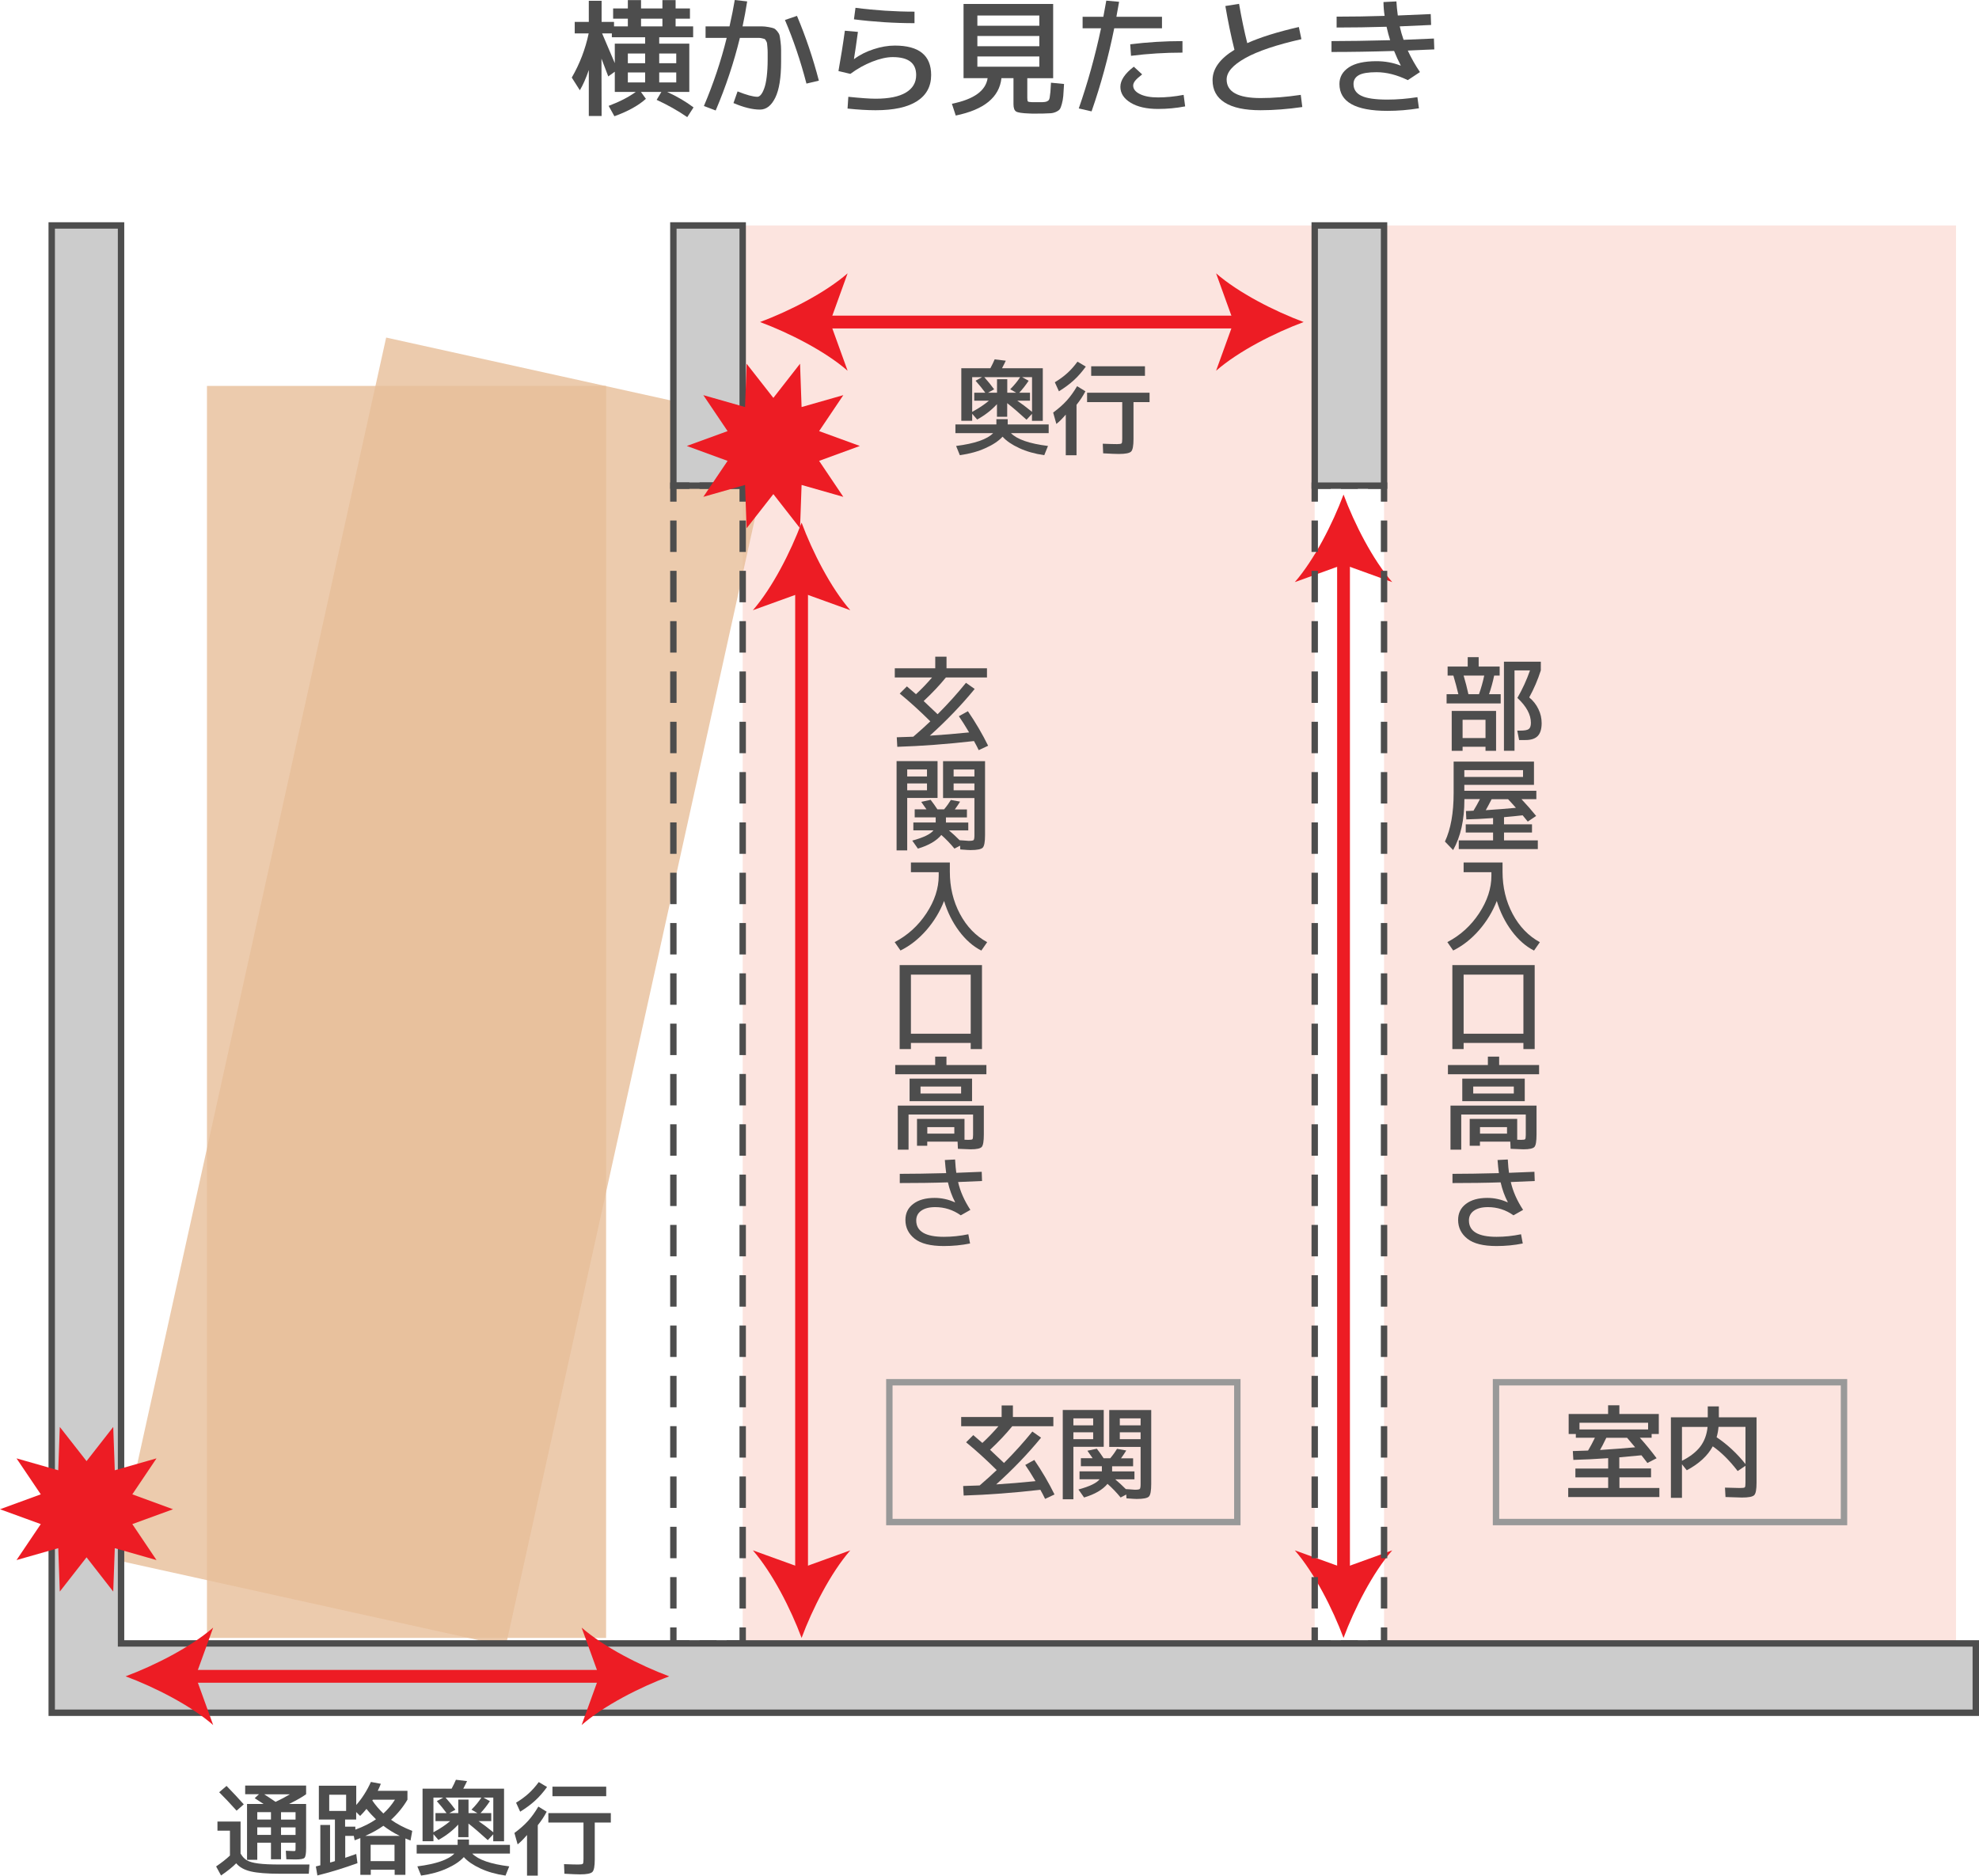 <?xml version="1.0" encoding="UTF-8"?><svg xmlns="http://www.w3.org/2000/svg" viewBox="0 0 309.15 293.02"><defs><style>.cls-1{fill:#ed1c24;}.cls-2{fill:#fce4df;}.cls-3{fill:#999;}.cls-4{fill:#ccc;}.cls-5{fill:#4d4d4d;}.cls-6{fill:#e7be99;mix-blend-mode:multiply;opacity:.8;}.cls-7{isolation:isolate;}</style></defs><g class="cls-7"><g id="_レイヤー_2"><g id="_レイヤー_1-2"><path class="cls-5" d="m99.32,14.36h-3.28v-3.16l-1.02.74c-.13-.37-.49-1.3-1.06-2.78l.02,8.96h-2v-7.18c-.43,1.25-.89,2.31-1.4,3.16l-1.26-1.98c1.25-2.17,2.13-4.47,2.64-6.9h-2.18v-1.8h2.2V.12h2v3.3h1.94v.7h2.16v-1.2h-2.3v-1.6h2.3V.02h2.06v1.3h3.34V.02h2.06v1.3h2.24v1.6h-2.24v1.2h2.74v1.7h-5.3v1h4.7v7.54h-3.46c1.59.73,2.96,1.54,4.12,2.42l-.98,1.52c-1.47-1.01-3.06-1.91-4.78-2.7l.74-1.24h-3.2l.78,1.08c-1.17,1.05-2.81,1.96-4.92,2.72l-.9-1.62c1.71-.64,3.12-1.37,4.24-2.18Zm1.46-8.54h-5.2v-.6h-1.52c.61,1.43,1.27,2.97,1.98,4.64v-3.04h4.74v-1Zm0,2.54h-2.7v1.52h2.7v-1.52Zm-2.7,4.52h2.7v-1.56h-2.7v1.56Zm2.06-9.96v1.2h3.34v-1.2h-3.34Zm2.84,6.96h2.66v-1.52h-2.66v1.52Zm0,1.44v1.56h2.66v-1.56h-2.66Z"/><path class="cls-5" d="m114.78,0l1.94.22c-.2,1.29-.44,2.59-.72,3.9h2.99c.33,0,.69.04,1.08.11s.67.14.82.2c.15.06.33.21.52.44s.31.44.36.63c.05.19.1.52.16,1,.06.48.09.92.09,1.32v1.8c0,2.52-.3,4.4-.91,5.64-.61,1.24-1.4,1.86-2.39,1.86-1.17,0-2.55-.34-4.14-1.02l.64-1.82c1.4.56,2.43.84,3.1.84.19,0,.37-.11.56-.34.19-.23.36-.57.52-1.02s.29-1.06.38-1.83c.09-.77.14-1.64.14-2.61v-1.14c0-.23-.01-.5-.04-.82-.03-.32-.05-.53-.06-.62-.01-.09-.07-.22-.16-.38-.09-.16-.17-.25-.22-.27-.05-.02-.18-.05-.37-.1s-.36-.07-.49-.07h-3c-.95,3.88-2.21,7.66-3.78,11.34l-1.84-.7c1.48-3.48,2.67-7.03,3.56-10.64h-3.3v-1.8h3.74c.35-1.55.62-2.92.82-4.12Zm7.84,3.12l1.88-.64c1.37,3.25,2.51,6.63,3.42,10.12l-1.94.46c-.91-3.51-2.03-6.82-3.36-9.94Z"/><path class="cls-5" d="m131.98,4.8l2.04.18c-.23,1.69-.43,3.11-.62,4.24h.04c.85-.64,1.86-1.15,3.02-1.53,1.16-.38,2.27-.57,3.32-.57,3.79,0,5.68,1.53,5.68,4.6,0,1.77-.73,3.13-2.2,4.08-1.47.95-3.63,1.42-6.48,1.42-1.29,0-2.75-.09-4.38-.26l.12-1.84c1.93.2,3.35.3,4.26.3,2.08,0,3.66-.32,4.73-.96,1.07-.64,1.61-1.55,1.61-2.74,0-1.87-1.22-2.8-3.66-2.8-.93,0-2,.24-3.2.71-1.2.47-2.34,1.11-3.42,1.91l-1.86-.44c.37-2.07.71-4.17,1-6.3Zm1.66-3.58c3.09.4,6.17.6,9.22.6v1.8c-3.15,0-6.3-.2-9.46-.6l.24-1.8Z"/><path class="cls-5" d="m161.22,15.96h1.64c.25-.01.44-.04.55-.07s.23-.09.34-.17c.11-.08.19-.25.23-.5.04-.25.08-.54.11-.86.03-.32.06-.8.09-1.44l2.04.2c-.04.81-.08,1.44-.12,1.87-.04.43-.11.85-.22,1.24-.11.39-.21.67-.32.82-.11.15-.3.29-.58.42-.28.13-.56.2-.83.22-.27.02-.68.04-1.23.05-.12,0-.3,0-.54,0-.24,0-.43.01-.56.01-.47,0-.82,0-1.06-.02-1.08-.04-1.76-.14-2.03-.31-.27-.17-.41-.55-.41-1.15v-4.06h-1.88c-.33,2.99-2.71,4.93-7.14,5.84l-.6-1.84c3.43-.69,5.29-2.03,5.58-4h-3.76V.62h14v11.6h-4.04v3.06c0,.32.03.51.1.57.07.06.28.1.64.11Zm-8.54-11.94h9.68v-1.6h-9.68v1.6Zm0,1.6v1.6h9.68v-1.6h-9.68Zm0,3.2v1.6h9.68v-1.6h-9.68Z"/><path class="cls-5" d="m169.12,4.42v-1.8h3.24c.21-1.12.37-1.96.46-2.52l2,.18c-.04.23-.08.47-.13.73-.05.26-.1.55-.16.87-.06.32-.1.57-.13.74h7.12v1.8h-7.46c-.91,4.49-2.09,8.82-3.54,12.98l-2-.46c1.4-4.01,2.56-8.19,3.48-12.52h-2.88Zm8,6l1.3,1.2c-.55.43-.92.77-1.11,1.02-.19.25-.29.49-.29.72,0,.55.35.99,1.06,1.34.71.35,1.65.52,2.84.52s2.57-.13,3.98-.4l.24,1.8c-1.41.27-2.82.4-4.22.4-1.79,0-3.22-.32-4.29-.97-1.07-.65-1.61-1.48-1.61-2.49s.7-2.07,2.1-3.14Zm7.6-2.2c-2.75,0-5.43.17-8.04.5l-.12-1.8c2.65-.33,5.37-.5,8.16-.5v1.8Z"/><path class="cls-5" d="m191.42.94l2.14-.34c.37,2.16.8,4.21,1.28,6.14,2.05-.92,4.74-1.76,8.06-2.52l.4,1.9c-3.89.88-6.81,1.86-8.76,2.95-1.95,1.09-2.92,2.2-2.92,3.35,0,1.93,1.77,2.9,5.3,2.9,1.95,0,4.04-.17,6.28-.5l.24,1.9c-2.28.33-4.45.5-6.52.5-2.47,0-4.33-.4-5.6-1.2s-1.9-1.97-1.9-3.5c0-1.77,1.14-3.35,3.42-4.74-.55-2.21-1.02-4.49-1.42-6.84Z"/><path class="cls-5" d="m218.78,10.24l.04-.02c-.36-.68-.71-1.43-1.04-2.26-3.52.11-6.78.16-9.78.16v-1.7c2.52,0,5.57-.05,9.16-.14-.2-.63-.39-1.33-.56-2.1-2.64.08-5.24.12-7.8.12v-1.7c2.47,0,4.97-.04,7.5-.12-.11-.69-.17-1.41-.18-2.16l2.02-.1c.04.69.11,1.43.22,2.2,1.13-.04,2.85-.11,5.14-.22l.06,1.7c-2.19.11-3.82.18-4.9.22.16.72.36,1.42.6,2.1,2.08-.08,3.66-.15,4.74-.2l.06,1.7c-.4.01-.83.03-1.29.05-.46.02-.97.04-1.54.07-.57.03-1,.05-1.31.06.52,1.13,1.15,2.25,1.9,3.36l-1.9,1.26c-1.71-.83-3.33-1.24-4.88-1.24-1.29,0-2.22.15-2.77.46-.55.31-.83.77-.83,1.38,0,.83.4,1.44,1.21,1.84.81.4,2.17.6,4.09.6,1.51,0,3.07-.13,4.68-.38l.24,1.74c-1.67.27-3.31.4-4.92.4-5,0-7.5-1.4-7.5-4.2,0-1.08.49-1.94,1.46-2.59.97-.65,2.42-.97,4.34-.97,1.32,0,2.57.23,3.74.68Z"/><rect class="cls-2" x="116.02" y="35.22" width="89.35" height="221.52"/><rect class="cls-2" x="216.21" y="35.22" width="89.35" height="221.52"/><rect class="cls-6" x="-34.28" y="126.91" width="195.59" height="62.35" transform="translate(221.59 94.57) rotate(90)"/><rect class="cls-6" x="-28.13" y="123.78" width="195.59" height="62.35" transform="translate(236 120.36) rotate(102.46)"/><path class="cls-5" d="m155.66,65.48h1.76v.83h6.4v1.36h-5.89c.95.97,2.88,1.64,5.78,2l-.58,1.44c-1.47-.21-2.78-.58-3.92-1.11s-2.01-1.12-2.59-1.78c-.61.66-1.49,1.26-2.66,1.78-1.16.53-2.5.9-4.02,1.11l-.58-1.44c2.92-.37,4.85-1.04,5.78-2h-5.89v-1.36h6.4v-.83Zm7.25.27h-1.7v-1.09l-.85.91c-1.18-1.08-2.19-1.94-3.02-2.59v2.13h-1.6v-1.97c-.85.93-1.88,1.73-3.09,2.4l-.78-.9v1.1h-1.7v-8.21h4.54c.26-.48.48-.94.67-1.39l1.74.21c-.06.15-.26.54-.59,1.18h6.37v8.21Zm-11.04-1.41c1.06-.57,1.92-1.15,2.61-1.74h-2.29v-1.25h1.73c-.44-.6-.94-1.22-1.52-1.87l1.01-.56h-1.54v5.42Zm7.49-5.42h-5.6c.6.67,1.11,1.31,1.54,1.9l-.96.53h1.41v-2.11h1.6v2.11h1.39l-.93-.54c.62-.62,1.14-1.25,1.55-1.89Zm1.54,2.43v1.25h-1.98c.71.49,1.48,1.07,2.3,1.74v-5.42h-1.55l1.02.56c-.46.69-.95,1.32-1.47,1.87h1.68Z"/><path class="cls-5" d="m168.17,63.23v7.89h-1.68v-6.35c-.57.66-1.06,1.15-1.47,1.46l-.5-1.78c.83-.61,1.54-1.23,2.11-1.86s1.12-1.39,1.63-2.26l1.3.8c-.38.74-.85,1.44-1.39,2.11Zm-2.75-2.1l-.64-1.41c.77-.47,1.43-.95,1.98-1.46.55-.5,1.07-1.09,1.56-1.76l1.3.77c-.59.81-1.2,1.52-1.85,2.11-.65.6-1.43,1.18-2.34,1.74Zm14.16.22v1.47h-2.51v5.76c0,1.06-.12,1.71-.37,1.96-.25.25-.88.38-1.92.38-.42,0-1.23-.03-2.45-.1l-.06-1.5c1.01.04,1.76.06,2.24.06.38,0,.61-.04.69-.11.08-.07.11-.31.11-.72v-5.73h-5.49v-1.47h9.76Zm-9.12-2.64v-1.49h8.4v1.49h-8.4Z"/><path class="cls-5" d="m33.98,284.57h3.6v4.99c.27.48.6.83.99,1.06s.99.4,1.78.5c.79.11,1.95.16,3.46.16h4.53l-.1,1.44h-4.51c-2.02,0-3.53-.12-4.55-.36s-1.78-.66-2.28-1.27c-.62.62-1.41,1.25-2.37,1.9l-.77-1.41c.85-.58,1.57-1.14,2.16-1.7v-3.89h-1.95v-1.44Zm4.1-2.69l-1.12.99c-.97-1.09-1.88-2.05-2.72-2.88l1.15-.99c1.03,1.06,1.93,2.02,2.69,2.88Zm.22-1.58v-1.36h9.52v1.36c-.57.42-1.45.92-2.66,1.52h2.66v6.88c0,.84-.08,1.35-.25,1.53-.17.18-.64.26-1.43.26-.58,0-1.05-.01-1.41-.03l-.08-1.33c.69.03,1.11.05,1.25.05s.22-.02.24-.06.03-.19.03-.43v-.82h-2.27v2.59h-1.57v-2.59h-2.14v2.67h-1.6v-8.72h2.58c-.62-.41-1.08-.7-1.38-.9l.66-.62h-2.14Zm4.03,3.95v-1.15h-2.14v1.15h2.14Zm0,1.22h-2.14v1.18h2.14v-1.18Zm.72-3.98c.8-.37,1.55-.77,2.24-1.18h-4.02c.46.29,1.05.68,1.78,1.18Zm.85,2.77h2.27v-1.15h-2.27v1.15Zm0,1.22v1.18h2.27v-1.18h-2.27Z"/><path class="cls-5" d="m51.56,290.97c.08-.02.21-.06.38-.1.17-.05.29-.09.38-.12v-6.5h-2.51v-5.28h5.84v3.01c.93-1.06,1.69-2.26,2.29-3.6l1.55.29c-.14.37-.3.74-.48,1.1h4.64v1.38c-.68,1.16-1.54,2.21-2.56,3.14.9.65,2,1.23,3.31,1.74l-.27,1.5c-.23-.08-.5-.19-.8-.32v5.68h-1.68v-.8h-3.73v.8h-1.63v-5.74s-.17.07-.39.16c-.22.09-.39.15-.5.19l-.13-.69h-1.34v3.42c.22-.08.55-.19.98-.34.43-.15.68-.24.74-.26l.19,1.44c-2.19.79-4.27,1.43-6.26,1.92l-.24-1.41c.09-.02.21-.05.36-.09s.27-.07.34-.09v-6.3h1.52v5.87Zm-.13-8.06h2.64v-2.53h-2.64v2.53Zm7.31,1.31c-.51-.49-1.01-1.03-1.49-1.63-.3.37-.63.74-.99,1.1l-.62-.61v1.17h-1.73v1.12h1.6v.46c1.26-.46,2.34-1,3.23-1.62Zm3.71,2.59c-.94-.46-1.79-.99-2.56-1.58-.8.57-1.74,1.09-2.83,1.58h5.39Zm-.82,3.94v-2.56h-3.73v2.56h3.73Zm-1.74-7.44c.7-.64,1.31-1.36,1.81-2.16h-3.44s-.03.03-.05.06c-.02.03-.04.05-.05.07.52.76,1.1,1.43,1.73,2.03Z"/><path class="cls-5" d="m71.5,287.38h1.76v.83h6.4v1.36h-5.89c.95.97,2.88,1.64,5.78,2l-.58,1.44c-1.47-.21-2.78-.58-3.92-1.11s-2.01-1.12-2.59-1.78c-.61.66-1.49,1.26-2.66,1.78-1.16.53-2.5.9-4.02,1.11l-.58-1.44c2.92-.37,4.85-1.04,5.78-2h-5.89v-1.36h6.4v-.83Zm7.25.27h-1.7v-1.09l-.85.91c-1.18-1.08-2.19-1.94-3.02-2.59v2.13h-1.6v-1.97c-.85.93-1.88,1.73-3.09,2.4l-.78-.9v1.1h-1.7v-8.21h4.54c.26-.48.48-.94.67-1.39l1.74.21c-.06.15-.26.54-.59,1.18h6.37v8.21Zm-11.04-1.41c1.06-.57,1.92-1.15,2.61-1.74h-2.29v-1.25h1.73c-.44-.6-.94-1.22-1.52-1.87l1.01-.56h-1.54v5.42Zm7.49-5.42h-5.6c.6.67,1.11,1.31,1.54,1.9l-.96.53h1.41v-2.11h1.6v2.11h1.39l-.93-.54c.62-.62,1.14-1.25,1.55-1.89Zm1.54,2.43v1.25h-1.98c.71.49,1.48,1.07,2.3,1.74v-5.42h-1.55l1.02.56c-.46.69-.95,1.32-1.47,1.87h1.68Z"/><path class="cls-5" d="m84.01,285.13v7.89h-1.68v-6.35c-.57.66-1.06,1.15-1.47,1.46l-.5-1.78c.83-.61,1.54-1.23,2.11-1.86s1.12-1.39,1.63-2.26l1.3.8c-.38.74-.85,1.44-1.39,2.11Zm-2.75-2.1l-.64-1.41c.77-.47,1.43-.95,1.98-1.46.55-.5,1.07-1.09,1.56-1.76l1.3.77c-.59.81-1.2,1.52-1.85,2.11-.65.6-1.43,1.18-2.34,1.74Zm14.16.22v1.47h-2.51v5.76c0,1.06-.12,1.71-.37,1.96-.25.25-.88.38-1.92.38-.42,0-1.23-.03-2.45-.1l-.06-1.5c1.01.04,1.76.06,2.24.06.38,0,.61-.04.69-.11.08-.07.11-.31.11-.72v-5.73h-5.49v-1.47h9.76Zm-9.12-2.64v-1.49h8.4v1.49h-8.4Z"/><rect class="cls-1" x="124.22" y="91.31" width="2" height="154.91"/><path class="cls-1" d="m125.22,81.65c-1.69,4.54-4.56,10.18-7.61,13.68l7.61-2.75,7.61,2.75c-3.05-3.49-5.92-9.13-7.61-13.68Z"/><path class="cls-1" d="m125.22,255.88c-1.69-4.54-4.56-10.18-7.61-13.68l7.61,2.75,7.61-2.75c-3.05,3.49-5.92,9.13-7.61,13.68Z"/><rect class="cls-1" x="128.39" y="49.31" width="65.61" height="2"/><path class="cls-1" d="m203.65,50.31c-4.54-1.69-10.18-4.56-13.68-7.61l2.75,7.61-2.75,7.61c3.49-3.05,9.13-5.92,13.68-7.61Z"/><path class="cls-1" d="m118.73,50.31c4.54-1.69,10.18-4.56,13.68-7.61l-2.75,7.61,2.75,7.61c-3.49-3.05-9.13-5.92-13.68-7.61Z"/><rect class="cls-1" x="208.88" y="86.91" width="2" height="159.31"/><path class="cls-1" d="m209.88,77.26c-1.69,4.54-4.56,10.18-7.61,13.68l7.61-2.75,7.61,2.75c-3.05-3.49-5.92-9.13-7.61-13.68Z"/><path class="cls-1" d="m209.88,255.88c-1.69-4.54-4.56-10.18-7.61-13.68l7.61,2.75,7.61-2.75c-3.05,3.49-5.92,9.13-7.61,13.68Z"/><rect class="cls-4" x="105.19" y="35.22" width="10.83" height="40.65"/><path class="cls-5" d="m116.52,76.37h-11.83v-41.65h11.83v41.65Zm-10.83-1h9.83v-39.65h-9.83v39.65Z"/><polygon class="cls-5" points="116.52 78.37 115.52 78.37 115.52 76.37 113.52 76.37 113.52 75.37 116.52 75.37 116.52 78.37"/><rect class="cls-5" x="109.28" y="75.37" width="2.65" height="1"/><polygon class="cls-5" points="105.69 78.37 104.69 78.37 104.69 75.37 107.69 75.37 107.69 76.37 105.69 76.37 105.69 78.37"/><path class="cls-5" d="m105.69,251.29h-1v-4.91h1v4.91Zm0-7.86h-1v-4.91h1v4.91Zm0-7.86h-1v-4.91h1v4.91Zm0-7.86h-1v-4.91h1v4.91Zm0-7.86h-1v-4.91h1v4.91Zm0-7.86h-1v-4.91h1v4.91Zm0-7.86h-1v-4.91h1v4.91Zm0-7.86h-1v-4.91h1v4.91Zm0-7.86h-1v-4.91h1v4.91Zm0-7.86h-1v-4.91h1v4.91Zm0-7.86h-1v-4.91h1v4.91Zm0-7.86h-1v-4.91h1v4.91Zm0-7.86h-1v-4.91h1v4.91Zm0-7.86h-1v-4.91h1v4.91Zm0-7.86h-1v-4.91h1v4.91Zm0-7.86h-1v-4.91h1v4.91Zm0-7.86h-1v-4.91h1v4.91Zm0-7.86h-1v-4.91h1v4.91Zm0-7.86h-1v-4.91h1v4.91Zm0-7.86h-1v-4.91h1v4.91Zm0-7.86h-1v-4.91h1v4.91Zm0-7.86h-1v-4.91h1v4.91Z"/><polygon class="cls-5" points="107.69 257.24 104.69 257.24 104.69 254.24 105.69 254.24 105.69 256.24 107.69 256.24 107.69 257.24"/><rect class="cls-5" x="109.28" y="256.24" width="2.65" height="1"/><polygon class="cls-5" points="116.52 257.24 113.52 257.24 113.52 256.24 115.52 256.24 115.52 254.24 116.52 254.24 116.52 257.24"/><path class="cls-5" d="m116.52,251.29h-1v-4.91h1v4.91Zm0-7.86h-1v-4.91h1v4.91Zm0-7.86h-1v-4.91h1v4.91Zm0-7.86h-1v-4.91h1v4.91Zm0-7.86h-1v-4.91h1v4.91Zm0-7.86h-1v-4.91h1v4.91Zm0-7.86h-1v-4.91h1v4.91Zm0-7.86h-1v-4.91h1v4.91Zm0-7.86h-1v-4.91h1v4.91Zm0-7.86h-1v-4.91h1v4.91Zm0-7.86h-1v-4.91h1v4.91Zm0-7.86h-1v-4.91h1v4.91Zm0-7.86h-1v-4.91h1v4.91Zm0-7.86h-1v-4.91h1v4.91Zm0-7.86h-1v-4.91h1v4.91Zm0-7.86h-1v-4.91h1v4.91Zm0-7.86h-1v-4.91h1v4.91Zm0-7.86h-1v-4.91h1v4.91Zm0-7.86h-1v-4.91h1v4.91Zm0-7.86h-1v-4.91h1v4.91Zm0-7.86h-1v-4.91h1v4.91Zm0-7.86h-1v-4.91h1v4.91Z"/><polygon class="cls-5" points="216.71 78.37 215.71 78.37 215.71 76.37 213.71 76.37 213.71 75.37 216.71 75.37 216.71 78.37"/><rect class="cls-5" x="209.47" y="75.37" width="2.65" height="1"/><polygon class="cls-5" points="205.88 78.37 204.88 78.37 204.88 75.37 207.88 75.37 207.88 76.37 205.88 76.37 205.88 78.37"/><path class="cls-5" d="m205.88,251.29h-1v-4.91h1v4.91Zm0-7.86h-1v-4.91h1v4.91Zm0-7.86h-1v-4.91h1v4.91Zm0-7.86h-1v-4.91h1v4.91Zm0-7.86h-1v-4.91h1v4.91Zm0-7.86h-1v-4.91h1v4.91Zm0-7.86h-1v-4.91h1v4.91Zm0-7.86h-1v-4.91h1v4.91Zm0-7.86h-1v-4.91h1v4.91Zm0-7.86h-1v-4.91h1v4.91Zm0-7.86h-1v-4.91h1v4.91Zm0-7.86h-1v-4.91h1v4.91Zm0-7.86h-1v-4.91h1v4.91Zm0-7.86h-1v-4.91h1v4.91Zm0-7.86h-1v-4.91h1v4.91Zm0-7.86h-1v-4.91h1v4.91Zm0-7.86h-1v-4.91h1v4.91Zm0-7.86h-1v-4.91h1v4.91Zm0-7.86h-1v-4.91h1v4.91Zm0-7.86h-1v-4.91h1v4.91Zm0-7.86h-1v-4.91h1v4.91Zm0-7.86h-1v-4.91h1v4.91Z"/><polygon class="cls-5" points="207.88 257.24 204.88 257.24 204.88 254.24 205.88 254.24 205.88 256.24 207.88 256.24 207.88 257.24"/><rect class="cls-5" x="209.47" y="256.24" width="2.65" height="1"/><polygon class="cls-5" points="216.71 257.24 213.71 257.24 213.71 256.24 215.71 256.24 215.71 254.24 216.71 254.24 216.71 257.24"/><path class="cls-5" d="m216.71,251.29h-1v-4.91h1v4.91Zm0-7.86h-1v-4.91h1v4.91Zm0-7.86h-1v-4.91h1v4.91Zm0-7.86h-1v-4.91h1v4.91Zm0-7.86h-1v-4.91h1v4.91Zm0-7.86h-1v-4.91h1v4.91Zm0-7.86h-1v-4.91h1v4.91Zm0-7.86h-1v-4.91h1v4.91Zm0-7.86h-1v-4.91h1v4.91Zm0-7.86h-1v-4.91h1v4.91Zm0-7.86h-1v-4.91h1v4.91Zm0-7.86h-1v-4.91h1v4.91Zm0-7.86h-1v-4.91h1v4.91Zm0-7.86h-1v-4.91h1v4.91Zm0-7.86h-1v-4.91h1v4.91Zm0-7.86h-1v-4.91h1v4.91Zm0-7.86h-1v-4.91h1v4.91Zm0-7.86h-1v-4.91h1v4.91Zm0-7.86h-1v-4.91h1v4.91Zm0-7.86h-1v-4.91h1v4.91Zm0-7.86h-1v-4.91h1v4.91Zm0-7.86h-1v-4.91h1v4.91Z"/><polygon class="cls-4" points="18.91 256.74 18.91 35.22 8.08 35.22 8.08 256.74 8.08 267.57 18.91 267.57 308.65 267.57 308.65 256.74 18.91 256.74"/><path class="cls-5" d="m309.15,268.07H7.58V34.72h11.83v221.52h289.74v11.83Zm-300.57-1h299.57v-9.83H18.41V35.72h-9.83v231.35Z"/><rect class="cls-4" x="205.38" y="35.22" width="10.83" height="40.65"/><path class="cls-5" d="m216.71,76.37h-11.83v-41.65h11.83v41.65Zm-10.83-1h9.83v-39.65h-9.83v39.65Z"/><polygon class="cls-1" points="27.03 235.78 20.67 238.1 24.45 243.72 17.93 241.86 17.69 248.64 13.52 243.29 9.34 248.64 9.1 241.86 2.58 243.72 6.37 238.1 0 235.78 6.37 233.45 2.58 227.83 9.1 229.69 9.34 222.92 13.52 228.26 17.69 222.92 17.93 229.69 24.45 227.83 20.67 233.45 27.03 235.78"/><polygon class="cls-1" points="134.32 69.67 127.96 72 131.74 77.62 125.22 75.76 124.98 82.53 120.81 77.19 116.63 82.53 116.39 75.76 109.87 77.62 113.66 72 107.29 69.67 113.66 67.35 109.87 61.73 116.39 63.59 116.63 56.82 120.81 62.16 124.98 56.82 125.22 63.59 131.74 61.73 127.96 67.35 134.32 69.67"/><path class="cls-5" d="m151.19,111.09c1.24,1.81,2.29,3.62,3.17,5.41l-1.47.69c-.21-.45-.46-.92-.74-1.42-4.19.48-8.19.78-11.98.9l-.08-1.49c.19-.01.46-.02.81-.03s.66-.02.95-.03.56-.02.82-.03c1.01-.87,1.9-1.67,2.66-2.4-1.64-1.63-3.24-3.08-4.78-4.34l1.12-1.12c.31.26.78.66,1.42,1.22.9-.83,1.73-1.7,2.51-2.61h-5.82v-1.44h6.32v-1.81h1.76v1.81h6.32v1.44h-6.42c-.98,1.21-2.14,2.43-3.47,3.68.66.61,1.39,1.3,2.18,2.06,1.6-1.6,3.08-3.24,4.43-4.91l1.36.96c-2.07,2.53-4.41,4.96-7.01,7.3,1.92-.12,3.97-.29,6.14-.51-.63-1.06-1.16-1.9-1.6-2.53l1.41-.78Z"/><path class="cls-5" d="m140.06,118.9h6.4v5.76h-4.74v8.19h-1.66v-13.95Zm1.66,2.4h3.09v-1.09h-3.09v1.09Zm0,1.09v1.07h3.09v-1.07h-3.09Zm.96,7.33v-1.23h3.49v-.8h-3.28v-1.25h1.84c-.25-.37-.52-.76-.82-1.17l1.47-.32c.38.49.74.99,1.06,1.49h1.04c.46-.55.81-1.05,1.06-1.47l1.44.26c-.22.37-.5.78-.82,1.22h1.89v1.25h-3.28v.8h3.49v1.23h-3.01c.55.46,1.11.98,1.68,1.55v-.02c.19.01.4.02.62.04s.39.03.5.04.21.02.27.02c.43,0,.68-.04.77-.12.08-.08.13-.32.13-.73v-5.84h-4.9v-5.76h6.56v11.55c0,1.06-.12,1.71-.36,1.96-.24.25-.88.38-1.91.38-.21,0-.75-.03-1.6-.1l-.03-.59-.88.46c-.64-.78-1.32-1.49-2.05-2.13-.76.92-1.98,1.63-3.66,2.13l-.88-1.25c1.76-.48,2.86-1.01,3.31-1.6h-3.14Zm9.54-8.42v-1.09h-3.25v1.09h3.25Zm0,1.09h-3.25v1.07h3.25v-1.07Z"/><path class="cls-5" d="m142.28,134.74h6.1v1.44c0,2.43.53,4.63,1.58,6.6,1.05,1.97,2.47,3.44,4.25,4.41l-.91,1.31c-1.29-.65-2.45-1.67-3.48-3.05-1.03-1.38-1.81-2.95-2.34-4.7-.65,1.67-1.58,3.2-2.78,4.58-1.21,1.38-2.55,2.43-4.03,3.16l-.91-1.31c2.03-1.06,3.68-2.56,4.96-4.5,1.28-1.95,1.92-3.9,1.92-5.86v-.56h-4.34v-1.52Z"/><path class="cls-5" d="m142.3,162.93v.96h-1.76v-13.12h12.86v13.12h-1.76v-.96h-9.34Zm9.34-1.44v-9.23h-9.34v9.23h9.34Z"/><path class="cls-5" d="m147.85,166.38h6.24v1.44h-14.24v-1.44h6.24v-1.31h1.76v1.31Zm5.84,6.34v4.51c0,1.06-.11,1.71-.33,1.95s-.79.37-1.72.37c-.27,0-.93-.03-2-.08l-.05-1.12h-4.74v.64h-1.6v-4.19h7.42v3.25c.18.01.37.02.58.02.37,0,.59-.03.66-.1.06-.06.1-.28.1-.66v-3.2h-10.08v5.49h-1.68v-6.88h13.44Zm-9.89-.69h-1.71v-3.52h9.76v3.52h-8.05Zm0-1.2h6.34v-1.09h-6.34v1.09Zm1.06,6.27h4.22v-1.02h-4.22v1.02Z"/><path class="cls-5" d="m146.09,188.58c-.93,0-1.65.19-2.18.56-.52.37-.78.88-.78,1.52,0,1.71,1.44,2.56,4.32,2.56,1.24,0,2.51-.13,3.82-.4l.27,1.44c-1.33.27-2.7.4-4.1.4-2.07,0-3.59-.38-4.55-1.14-.96-.76-1.45-1.74-1.45-2.94,0-1.04.4-1.88,1.22-2.5.81-.62,1.92-.94,3.34-.94,1.09,0,2.14.23,3.17.69l.03-.03c-.49-.93-.86-1.96-1.12-3.09-2.36.08-4.86.11-7.52.11v-1.44c1.97,0,4.39-.04,7.25-.11-.08-.59-.15-1.27-.21-2.05l1.6-.08c.05.92.12,1.61.19,2.08,1.77-.06,3.09-.12,3.97-.16l.05,1.44c-.85.04-2.1.1-3.74.16.33,1.45.97,2.9,1.92,4.35l-1.5.85c-1.2-.85-2.53-1.28-4-1.28Z"/><path class="cls-5" d="m225.98,109.89v-1.44h1.84c-.22-.94-.49-1.91-.78-2.91h-.9v-1.41h3.14v-1.47h1.71v1.47h3.28v1.41h-.86c-.21,1.02-.48,2-.8,2.91h1.82v1.44h-8.45Zm2.5,6.77v.64h-1.7v-6.24h6.93v6.24h-1.65v-.64h-3.58Zm3.58-1.36v-2.85h-3.58v2.85h3.58Zm-1.02-6.85c.34-.95.61-1.92.82-2.91h-3.22c.29.98.54,1.95.75,2.91h1.65Zm7.86.51c.62.52,1.1,1.13,1.43,1.83.34.7.5,1.43.5,2.18,0,.93-.21,1.6-.62,2.02-.41.42-1.05.62-1.91.62h-.99l-.29-1.47h.45c.68,0,1.13-.08,1.35-.25.22-.17.33-.49.33-.97,0-1.28-.7-2.58-2.11-3.89.79-1.37,1.45-2.8,1.97-4.3h-2.42v12.56h-1.65v-13.92h5.76v1.36c-.46,1.44-1.06,2.85-1.81,4.22Z"/><path class="cls-5" d="m227.07,118.98h12.56v3.63h-10.88v.93h11.25v1.31h-2.32c.83.88,1.59,1.75,2.29,2.62l-1.31.88c-.32-.39-.59-.72-.8-.98-.92.11-1.89.2-2.91.29v1.12h4.37v1.28h-4.37v1.23h5.28v1.36h-12.35v-1.36h5.36v-1.23h-4.27v-1.28h4.27v-.98c-1.66.12-3.06.19-4.18.21l-.06-1.31c.13,0,.32,0,.58-.02.26-.01.46-.02.6-.03.33-.54.67-1.15,1.01-1.81h-2.43v.1c0,3.15-.59,5.77-1.76,7.86l-1.28-1.33c.91-1.94,1.36-4.47,1.36-7.58v-4.91Zm1.68,2.4h9.17v-1.07h-9.17v1.07Zm8.06,4.82c-.51-.58-.92-1.02-1.22-1.34h-2.58c-.36.71-.67,1.29-.91,1.71,1.82-.12,3.39-.24,4.7-.37Z"/><path class="cls-5" d="m228.62,134.74h6.1v1.44c0,2.43.53,4.63,1.58,6.6,1.05,1.97,2.47,3.44,4.25,4.41l-.91,1.31c-1.29-.65-2.45-1.67-3.48-3.05-1.03-1.38-1.81-2.95-2.34-4.7-.65,1.67-1.58,3.2-2.78,4.58-1.21,1.38-2.55,2.43-4.03,3.16l-.91-1.31c2.03-1.06,3.68-2.56,4.96-4.5,1.28-1.95,1.92-3.9,1.92-5.86v-.56h-4.34v-1.52Z"/><path class="cls-5" d="m228.64,162.93v.96h-1.76v-13.12h12.86v13.12h-1.76v-.96h-9.34Zm9.34-1.44v-9.23h-9.34v9.23h9.34Z"/><path class="cls-5" d="m234.19,166.38h6.24v1.44h-14.24v-1.44h6.24v-1.31h1.76v1.31Zm5.84,6.34v4.51c0,1.06-.11,1.71-.33,1.95s-.79.37-1.72.37c-.27,0-.93-.03-2-.08l-.05-1.12h-4.74v.64h-1.6v-4.19h7.42v3.25c.18.01.37.02.58.02.37,0,.59-.03.66-.1.06-.06.1-.28.1-.66v-3.2h-10.08v5.49h-1.68v-6.88h13.44Zm-9.89-.69h-1.71v-3.52h9.76v3.52h-8.05Zm0-1.2h6.34v-1.09h-6.34v1.09Zm1.06,6.27h4.22v-1.02h-4.22v1.02Z"/><path class="cls-5" d="m232.43,188.58c-.93,0-1.65.19-2.18.56-.52.37-.78.88-.78,1.52,0,1.71,1.44,2.56,4.32,2.56,1.24,0,2.51-.13,3.82-.4l.27,1.44c-1.33.27-2.7.4-4.1.4-2.07,0-3.59-.38-4.55-1.14-.96-.76-1.45-1.74-1.45-2.94,0-1.04.4-1.88,1.22-2.5.81-.62,1.92-.94,3.34-.94,1.09,0,2.14.23,3.17.69l.03-.03c-.49-.93-.86-1.96-1.12-3.09-2.36.08-4.86.11-7.52.11v-1.44c1.97,0,4.39-.04,7.25-.11-.08-.59-.15-1.27-.21-2.05l1.6-.08c.05.92.12,1.61.19,2.08,1.77-.06,3.09-.12,3.97-.16l.05,1.44c-.85.04-2.1.1-3.74.16.33,1.45.97,2.9,1.92,4.35l-1.5.85c-1.2-.85-2.53-1.28-4-1.28Z"/><rect class="cls-1" x="29.28" y="260.88" width="65.61" height="2"/><path class="cls-1" d="m104.54,261.88c-4.54-1.69-10.18-4.56-13.68-7.61l2.75,7.61-2.75,7.61c3.49-3.05,9.13-5.92,13.68-7.61Z"/><path class="cls-1" d="m19.62,261.88c4.54-1.69,10.18-4.56,13.68-7.61l-2.75,7.61,2.75,7.61c-3.49-3.05-9.13-5.92-13.68-7.61Z"/><path class="cls-5" d="m161.56,228.06c1.24,1.81,2.29,3.62,3.17,5.41l-1.47.69c-.21-.45-.46-.92-.74-1.42-4.19.48-8.19.78-11.98.9l-.08-1.49c.19-.01.46-.02.81-.03s.66-.02.95-.03.56-.02.82-.03c1.01-.87,1.9-1.67,2.66-2.4-1.64-1.63-3.24-3.08-4.78-4.34l1.12-1.12c.31.26.78.66,1.42,1.22.9-.83,1.73-1.7,2.51-2.61h-5.82v-1.44h6.32v-1.81h1.76v1.81h6.32v1.44h-6.42c-.98,1.21-2.14,2.43-3.47,3.68.66.61,1.39,1.3,2.18,2.06,1.6-1.6,3.08-3.24,4.43-4.91l1.36.96c-2.07,2.53-4.41,4.96-7.01,7.3,1.92-.12,3.97-.29,6.14-.51-.63-1.06-1.16-1.9-1.6-2.53l1.41-.78Z"/><path class="cls-5" d="m166.02,220.27h6.4v5.76h-4.74v8.19h-1.66v-13.95Zm1.66,2.4h3.09v-1.09h-3.09v1.09Zm0,1.09v1.07h3.09v-1.07h-3.09Zm.96,7.33v-1.23h3.49v-.8h-3.28v-1.25h1.84c-.25-.37-.52-.76-.82-1.17l1.47-.32c.38.49.74.99,1.06,1.49h1.04c.46-.55.81-1.05,1.06-1.47l1.44.26c-.22.37-.5.78-.82,1.22h1.89v1.25h-3.28v.8h3.49v1.23h-3.01c.55.46,1.11.98,1.68,1.55v-.02c.19.01.4.02.62.04s.39.03.5.04.21.02.27.02c.43,0,.68-.04.77-.12.08-.08.13-.32.13-.73v-5.84h-4.9v-5.76h6.56v11.55c0,1.06-.12,1.71-.36,1.96-.24.25-.88.38-1.91.38-.21,0-.75-.03-1.6-.1l-.03-.59-.88.46c-.64-.78-1.32-1.49-2.05-2.13-.76.92-1.98,1.63-3.66,2.13l-.88-1.25c1.76-.48,2.86-1.01,3.31-1.6h-3.14Zm9.54-8.42v-1.09h-3.25v1.09h3.25Zm0,1.09h-3.25v1.07h3.25v-1.07Z"/><path class="cls-3" d="m193.79,238.28h-55.36v-22.84h55.36v22.84Zm-54.36-1h53.36v-20.84h-53.36v20.84Z"/><path class="cls-5" d="m252.98,230.8v1.66h6.24v1.41h-14.24v-1.41h6.24v-1.66h-5.12v-1.38h5.12v-1.62c-2.01.14-3.82.23-5.44.27l-.08-1.38c.49-.01,1.29-.04,2.38-.08.34-.57.7-1.23,1.07-2h-2.98v-.59h-1.12v-3.12h6.16v-1.36h1.76v1.36h6.16v3.12h-1.12v.59h-1.84c.92,1.02,1.79,2.09,2.62,3.2l-1.44.74c-.12-.16-.29-.39-.52-.68-.23-.29-.37-.47-.41-.52-1.46.14-2.61.25-3.46.32v1.74h4.96v1.38h-4.96Zm4.48-8.53h-10.72v1.04h10.72v-1.04Zm-2.02,3.84c-.55-.66-.98-1.16-1.26-1.49h-3.25c-.45.93-.77,1.56-.98,1.9,2.15-.14,3.98-.28,5.49-.42Z"/><path class="cls-5" d="m266.78,219.71h1.73v1.71h5.89v10.21c0,1.06-.12,1.71-.37,1.95-.25.25-.89.37-1.92.37-.18,0-1.04-.03-2.56-.08l-.08-1.47c1.14.04,1.92.06,2.32.06.44,0,.69-.03.77-.1.08-.07.11-.31.11-.73v-2.64l-1.22.82c-1.26-1.64-2.55-2.93-3.89-3.86-.8,1.48-2.16,2.73-4.06,3.74l-.75-.94v5.25h-1.73v-12.58h5.76v-1.71Zm-4.03,8.5c1.27-.64,2.22-1.38,2.86-2.22.64-.84,1.02-1.87,1.14-3.07h-4v5.3Zm5.41-3.68c1.68,1.13,3.19,2.53,4.51,4.19v-5.81h-4.21c-.05.59-.15,1.13-.3,1.62Z"/><path class="cls-3" d="m288.56,238.28h-55.36v-22.84h55.36v22.84Zm-54.36-1h53.36v-20.84h-53.36v20.84Z"/></g></g></g></svg>